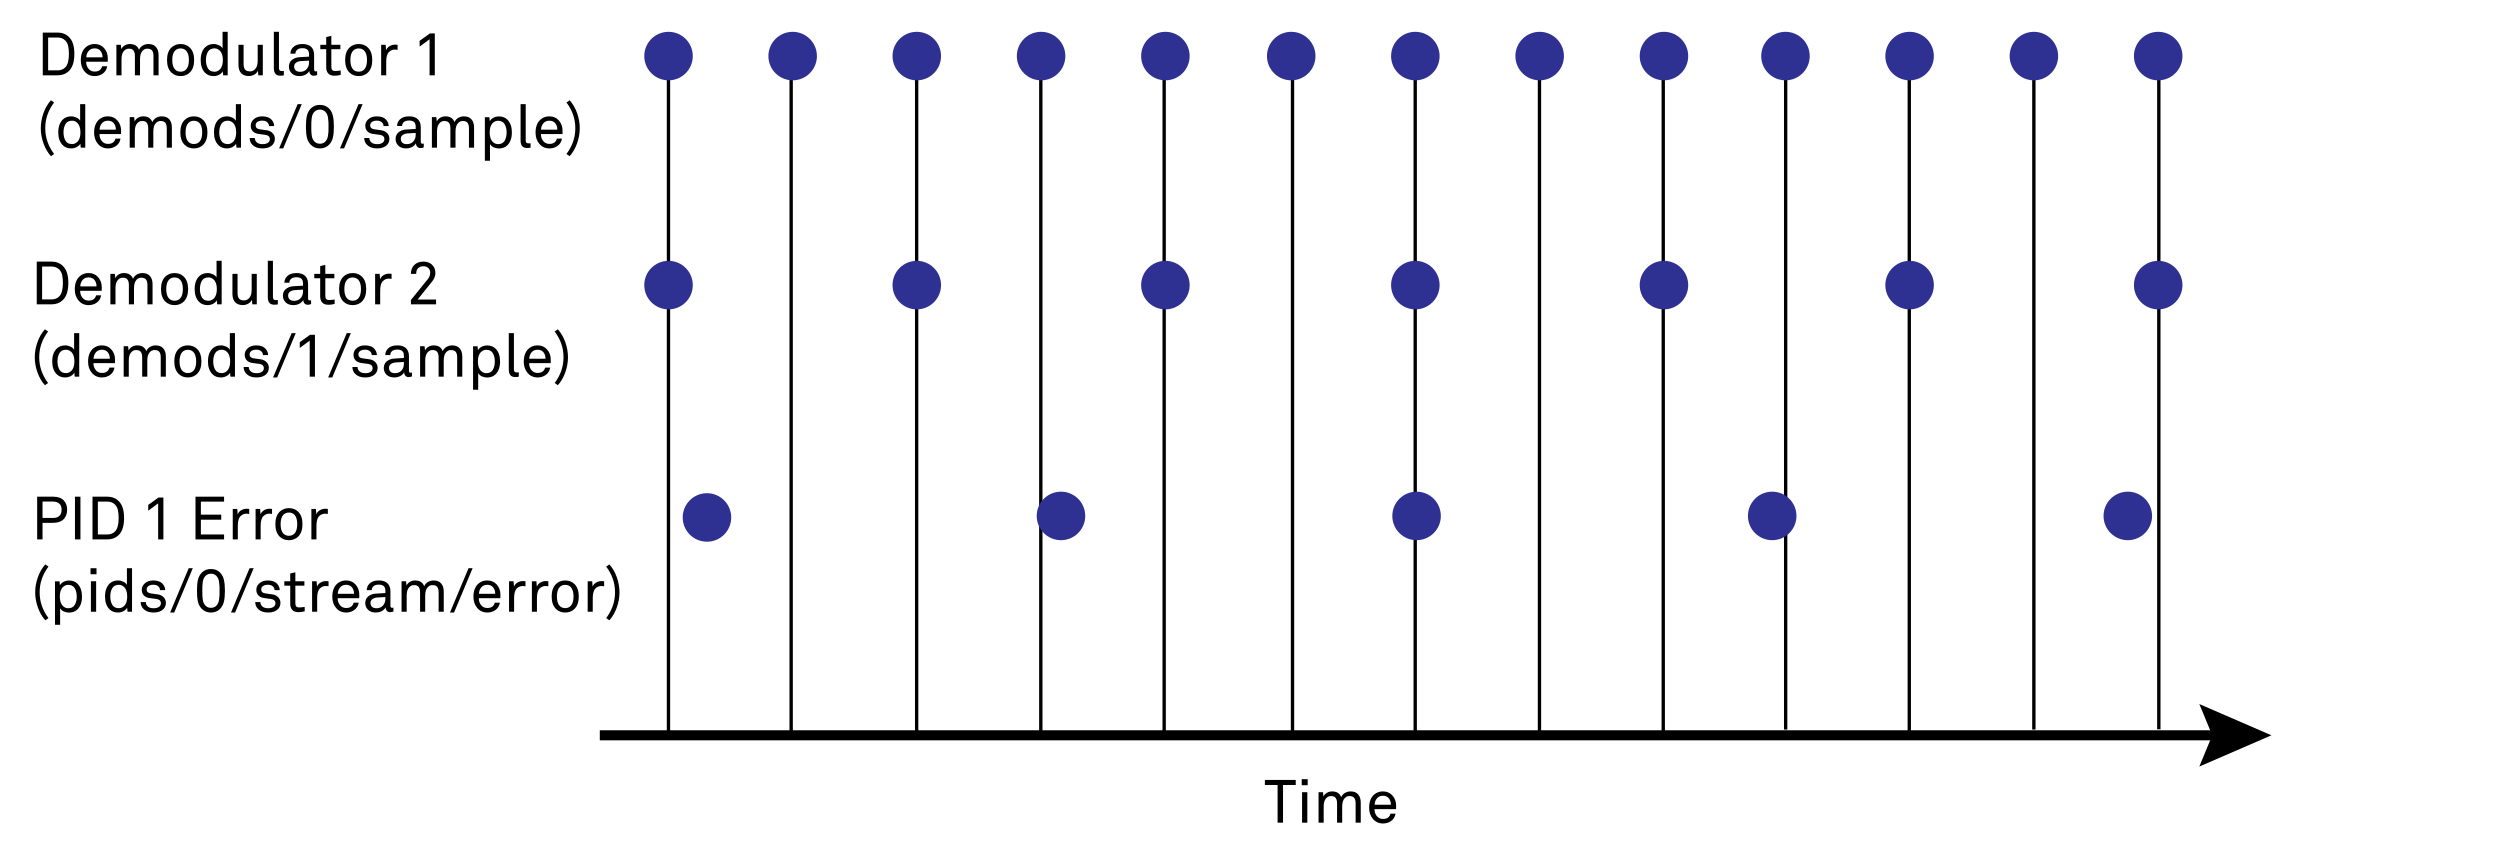 <?xml version="1.0" encoding="UTF-8" standalone="no"?>
<svg
   xmlns:dc="http://purl.org/dc/elements/1.1/"
   xmlns:cc="http://creativecommons.org/ns#"
   xmlns:rdf="http://www.w3.org/1999/02/22-rdf-syntax-ns#"
   xmlns:svg="http://www.w3.org/2000/svg"
   xmlns="http://www.w3.org/2000/svg"
   xml:space="preserve"
   enable-background="new 0 3.536 373.302 126.75"
   viewBox="0 3.536 373.302 126.75"
   height="126.75px"
   width="373.302px"
   y="0px"
   x="0px"
   id="svg3726"
   version="1.1"><defs
   id="defs69" />
<g
   id="g4534">
	
		<path
   id="line177"
   d="M 99.816,11.95 V 113.373"
   style="fill:none;stroke:#000000;stroke-width:0.5;stroke-miterlimit:10" />
	
		<path
   id="line177-2"
   d="M 118.137,11.95 V 113.373"
   style="fill:none;stroke:#000000;stroke-width:0.5;stroke-miterlimit:10" />
	
		<path
   id="line177-2-2"
   d="M 136.876,11.869 V 113.293"
   style="fill:none;stroke:#000000;stroke-width:0.5;stroke-miterlimit:10" />
	
		<path
   id="line177-2-2-8"
   d="M 155.415,11.789 V 113.212"
   style="fill:none;stroke:#000000;stroke-width:0.5;stroke-miterlimit:10" />
	
		<path
   id="line177-2-2-8-9"
   d="M 173.833,11.869 V 113.293"
   style="fill:none;stroke:#000000;stroke-width:0.5;stroke-miterlimit:10" />
	
		<path
   id="line177-2-2-8-9-7"
   d="M 192.999,11.91 V 113.333"
   style="fill:none;stroke:#000000;stroke-width:0.5;stroke-miterlimit:10" />
	
		<path
   id="line177-2-2-8-9-7-3"
   d="M 211.32,11.99 V 113.413"
   style="fill:none;stroke:#000000;stroke-width:0.5;stroke-miterlimit:10" />
	
		<path
   id="line177-2-2-8-9-7-3-6"
   d="M 229.874,11.83 V 113.252"
   style="fill:none;stroke:#000000;stroke-width:0.5;stroke-miterlimit:10" />
	
		<path
   id="line177-2-2-8-9-7-3-6-1"
   d="M 248.356,12.031 V 113.454"
   style="fill:none;stroke:#000000;stroke-width:0.5;stroke-miterlimit:10" />
	
		<path
   id="line177-2-2-8-9-7-3-6-1-2"
   d="M 266.637,11.051 V 112.472"
   style="fill:none;stroke:#000000;stroke-width:0.5;stroke-miterlimit:10" />
	
		<path
   id="line177-2-2-8-9-7-3-6-1-2-9"
   d="M 285.095,11.251 V 112.674"
   style="fill:none;stroke:#000000;stroke-width:0.5;stroke-miterlimit:10" />
	
		<path
   id="line177-2-2-8-9-7-3-6-1-2-3"
   d="M 303.698,11.051 V 112.472"
   style="fill:none;stroke:#000000;stroke-width:0.5;stroke-miterlimit:10" />
	
		<path
   id="line177-2-2-8-9-7-3-6-1-2-3-1"
   d="M 322.357,11.01 V 112.433"
   style="fill:none;stroke:#000000;stroke-width:0.5;stroke-miterlimit:10" />
</g>
<circle
   r="3.622"
   cy="11.908"
   cx="136.895"
   fill="#2E3192"
   id="circle3" />
<circle
   r="3.623"
   cy="80.575"
   cx="158.425"
   fill="#2E3192"
   id="circle7" />
<circle
   r="3.622"
   cy="11.908"
   cx="155.457"
   fill="#2E3192"
   id="circle9" />
<circle
   r="3.622"
   cy="11.908"
   cx="174.018"
   fill="#2E3192"
   id="circle15" />
<circle
   r="3.622"
   cy="11.908"
   cx="118.36"
   fill="#2E3192"
   id="circle21" />
<circle
   r="3.622"
   cy="11.908"
   cx="99.825"
   fill="#2E3192"
   id="circle23" />
<circle
   r="3.623"
   cy="80.803"
   cx="105.564"
   fill="#2E3192"
   id="circle31" />
<circle
   r="3.622"
   cy="11.908"
   cx="211.341"
   fill="#2E3192"
   id="circle33" />
<circle
   r="3.622"
   cy="11.908"
   cx="229.903"
   fill="#2E3192"
   id="circle39" />
<circle
   r="3.622"
   cy="11.908"
   cx="248.464"
   fill="#2E3192"
   id="circle45" />
<circle
   r="3.622"
   cy="11.908"
   cx="192.807"
   fill="#2E3192"
   id="circle51" />
<circle
   r="3.622"
   cy="11.908"
   cx="285.141"
   fill="#2E3192"
   id="circle59" />
<circle
   r="3.622"
   cy="11.908"
   cx="303.703"
   fill="#2E3192"
   id="circle69" />
<circle
   r="3.622"
   cy="11.908"
   cx="322.264"
   fill="#2E3192"
   id="circle75" />
<circle
   r="3.622"
   cy="11.908"
   cx="266.607"
   fill="#2E3192"
   id="circle77" />
<g
   transform="matrix(0.973,0,0,1,231.232,89.55)"
   id="g167">
	<g
   id="g169">
		
			<path
   id="line171"
   d="M -145.601,23.781 H 102.554"
   style="fill:none;stroke:#000000;stroke-width:1.5;stroke-miterlimit:10" />
		<g
   id="g173">
			<path
   id="polygon175"
   d="m 99.869,19.115 11.061,4.666 -11.061,4.667 1.982,-4.667 z"
   style="" />
		</g>
	</g>
</g>
<g
   id="text36"
   style="font-size:9px;font-family:Akkurat"
   transform="translate(188.756,126.382)"
   aria-label="Time"><path
     id="path88"
     style="font-size:9px;font-family:Akkurat"
     d="M 4.725,-5.634 H 2.826 V 0 H 2.016 V -5.634 H 0.117 v -0.747 h 4.608 z" /><path
     id="path90"
     style="font-size:9px;font-family:Akkurat"
     d="m 6.508,-5.598 h -0.891 v -0.9 h 0.891 z M 6.454,0 h -0.783 v -4.554 h 0.783 z" /><path
     id="path92"
     style="font-size:9px;font-family:Akkurat"
     d="m 14.432,0 h -0.765 v -2.898 q 0,-0.522 -0.207,-0.801 -0.207,-0.279 -0.72,-0.279 -0.405,0 -0.693,0.306 -0.387,0.396 -0.387,1.251 V 0 h -0.765 v -2.898 q 0,-0.522 -0.207,-0.801 -0.198,-0.279 -0.711,-0.279 -0.459,0 -0.774,0.405 -0.306,0.396 -0.306,1.152 V 0 h -0.765 v -4.554 h 0.666 l 0.072,0.648 q 0.171,-0.369 0.522,-0.567 0.351,-0.198 0.756,-0.198 1.053,0 1.359,0.864 0.18,-0.414 0.567,-0.639 0.387,-0.225 0.837,-0.225 0.756,0 1.134,0.45 0.387,0.441 0.387,1.224 z" /><path
     id="path94"
     style="font-size:9px;font-family:Akkurat"
     d="m 19.714,-2.484 -0.009,0.459 h -3.222 q 0,0.702 0.441,1.143 0.324,0.324 0.837,0.324 0.558,0 0.846,-0.297 0.189,-0.189 0.27,-0.495 h 0.747 q -0.099,0.711 -0.702,1.125 -0.513,0.342 -1.161,0.342 -0.936,0 -1.512,-0.684 -0.567,-0.657 -0.567,-1.692 0,-0.873 0.351,-1.458 0.252,-0.432 0.693,-0.693 0.45,-0.261 1.026,-0.261 0.846,0 1.386,0.585 0.594,0.648 0.576,1.602 z m -0.783,-0.198 q 0,-0.549 -0.279,-0.927 -0.315,-0.414 -0.9,-0.414 -0.585,0 -0.909,0.396 -0.324,0.396 -0.342,0.945 z" /></g>
<g
   id="text42"
   style=""
   transform="translate(5.487,14.781)"
   aria-label="Demodulator 1(demods/0/sample)"><path
     id="path97"
     style="font-size:9px;font-family:Akkurat"
     d="m 5.616,-3.195 q 0,1.773 -0.819,2.556 Q 4.131,0 3.123,0 H 0.9 v -6.381 h 2.223 q 0.999,0 1.674,0.648 0.819,0.774 0.819,2.538 z m -0.81,0 q 0,-0.657 -0.108,-1.152 Q 4.599,-4.851 4.257,-5.202 3.816,-5.643 3.123,-5.643 H 1.701 v 4.905 h 1.422 q 0.693,0 1.134,-0.441 0.549,-0.558 0.549,-2.016 z" /><path
     id="path99"
     style="font-size:9px;font-family:Akkurat"
     d="m 10.609,-2.484 -0.009,0.459 H 7.378 q 0,0.702 0.441,1.143 0.324,0.324 0.837,0.324 0.558,0 0.846,-0.297 0.189,-0.189 0.27,-0.495 h 0.747 q -0.099,0.711 -0.702,1.125 -0.513,0.342 -1.161,0.342 -0.936,0 -1.512,-0.684 -0.567,-0.657 -0.567,-1.692 0,-0.873 0.351,-1.458 0.252,-0.432 0.693,-0.693 0.45,-0.261 1.026,-0.261 0.846,0 1.386,0.585 0.594,0.648 0.576,1.602 z M 9.826,-2.682 q 0,-0.549 -0.279,-0.927 -0.315,-0.414 -0.9,-0.414 -0.585,0 -0.909,0.396 -0.324,0.396 -0.342,0.945 z" /><path
     id="path101"
     style="font-size:9px;font-family:Akkurat"
     d="m 18.194,0 h -0.765 v -2.898 q 0,-0.522 -0.207,-0.801 -0.207,-0.279 -0.72,-0.279 -0.405,0 -0.693,0.306 -0.387,0.396 -0.387,1.251 V 0 h -0.765 v -2.898 q 0,-0.522 -0.207,-0.801 -0.198,-0.279 -0.711,-0.279 -0.459,0 -0.774,0.405 -0.306,0.396 -0.306,1.152 V 0 h -0.765 v -4.554 h 0.666 l 0.072,0.648 q 0.171,-0.369 0.522,-0.567 0.351,-0.198 0.756,-0.198 1.053,0 1.359,0.864 0.18,-0.414 0.567,-0.639 0.387,-0.225 0.837,-0.225 0.756,0 1.134,0.45 0.387,0.441 0.387,1.224 z" /><path
     id="path103"
     style="font-size:9px;font-family:Akkurat"
     d="m 22.855,-4.14 q 0.648,0.639 0.648,1.863 0,1.224 -0.648,1.863 -0.549,0.531 -1.377,0.531 -0.828,0 -1.377,-0.531 -0.648,-0.639 -0.648,-1.863 0,-1.224 0.648,-1.863 0.549,-0.531 1.377,-0.531 0.828,0 1.377,0.531 z m -0.558,3.276 q 0.423,-0.432 0.423,-1.413 0,-0.981 -0.423,-1.413 -0.324,-0.324 -0.819,-0.324 -0.495,0 -0.819,0.324 -0.423,0.432 -0.423,1.413 0,0.981 0.423,1.413 0.324,0.324 0.819,0.324 0.495,0 0.819,-0.324 z" /><path
     id="path105"
     style="font-size:9px;font-family:Akkurat"
     d="m 28.512,0 h -0.675 l -0.054,-0.594 q -0.189,0.333 -0.576,0.522 -0.378,0.189 -0.783,0.189 -0.81,0 -1.287,-0.495 -0.657,-0.675 -0.657,-1.89 0,-1.278 0.693,-1.944 0.486,-0.459 1.251,-0.459 0.387,0 0.765,0.18 0.387,0.171 0.558,0.468 v -2.475 h 0.765 z m -1.224,-0.828 q 0.504,-0.441 0.504,-1.449 0,-1.008 -0.504,-1.449 -0.333,-0.297 -0.738,-0.297 -0.693,0 -0.99,0.504 -0.297,0.504 -0.297,1.242 0,0.738 0.297,1.242 0.297,0.504 0.99,0.504 0.405,0 0.738,-0.297 z" /><path
     id="path107"
     style="font-size:9px;font-family:Akkurat"
     d="m 33.756,0 h -0.666 l -0.063,-0.693 q -0.171,0.378 -0.549,0.594 -0.378,0.207 -0.801,0.207 -0.765,0 -1.161,-0.432 -0.396,-0.441 -0.396,-1.242 v -2.988 h 0.765 v 2.88 q 0,0.54 0.225,0.819 0.225,0.27 0.747,0.27 0.432,0 0.756,-0.342 0.378,-0.387 0.378,-1.26 v -2.367 h 0.765 z" /><path
     id="path109"
     style="font-size:9px;font-family:Akkurat"
     d="m 36.898,0 q -0.171,0.054 -0.54,0.054 -0.954,0 -0.954,-1.116 v -5.436 h 0.765 v 5.391 q 0,0.243 0.09,0.36 0.099,0.108 0.324,0.108 l 0.315,-0.009 z" /><path
     id="path111"
     style="font-size:9px;font-family:Akkurat"
     d="m 41.866,-0.045 q -0.216,0.108 -0.504,0.108 -0.297,0 -0.477,-0.198 -0.18,-0.198 -0.18,-0.495 h -0.018 q -0.198,0.342 -0.594,0.549 -0.396,0.198 -0.873,0.198 -0.738,0 -1.152,-0.414 -0.414,-0.423 -0.414,-0.99 0,-0.324 0.135,-0.612 0.135,-0.297 0.513,-0.531 0.387,-0.243 0.972,-0.279 l 1.386,-0.081 v -0.333 q 0,-0.477 -0.234,-0.693 -0.252,-0.234 -0.747,-0.234 -0.558,0 -0.828,0.27 -0.225,0.225 -0.225,0.549 h -0.747 q 0.009,-0.558 0.396,-0.954 0.459,-0.486 1.404,-0.486 1.224,0 1.602,0.873 0.135,0.306 0.135,0.702 v 2.205 q 0,0.306 0.252,0.306 l 0.198,-0.027 z m -1.206,-1.881 v -0.27 l -1.224,0.072 q -0.405,0.027 -0.702,0.225 -0.297,0.198 -0.297,0.594 0,0.333 0.216,0.558 0.225,0.225 0.684,0.225 0.576,0 0.936,-0.369 0.387,-0.396 0.387,-1.035 z" /><path
     id="path113"
     style="font-size:9px;font-family:Akkurat"
     d="m 45.383,-0.063 q -0.486,0.126 -0.909,0.126 -0.675,0 -0.963,-0.351 -0.288,-0.351 -0.288,-0.882 v -2.727 h -0.882 v -0.657 h 0.882 v -1.161 l 0.765,-0.18 v 1.341 h 1.35 v 0.657 h -1.35 v 2.637 q 0,0.324 0.144,0.477 0.144,0.144 0.468,0.144 0.198,0 0.486,-0.045 l 0.297,-0.036 z" /><path
     id="path115"
     style="font-size:9px;font-family:Akkurat"
     d="m 49.45,-4.14 q 0.648,0.639 0.648,1.863 0,1.224 -0.648,1.863 -0.549,0.531 -1.377,0.531 -0.828,0 -1.377,-0.531 -0.648,-0.639 -0.648,-1.863 0,-1.224 0.648,-1.863 0.549,-0.531 1.377,-0.531 0.828,0 1.377,0.531 z m -0.558,3.276 q 0.423,-0.432 0.423,-1.413 0,-0.981 -0.423,-1.413 -0.324,-0.324 -0.819,-0.324 -0.495,0 -0.819,0.324 -0.423,0.432 -0.423,1.413 0,0.981 0.423,1.413 0.324,0.324 0.819,0.324 0.495,0 0.819,-0.324 z" /><path
     id="path117"
     style="font-size:9px;font-family:Akkurat"
     d="m 53.884,-3.807 q -0.18,-0.036 -0.423,-0.036 -0.486,0 -0.864,0.36 -0.414,0.396 -0.414,1.458 V 0 h -0.756 v -4.554 h 0.675 l 0.063,0.801 q 0.171,-0.405 0.54,-0.612 0.369,-0.216 0.819,-0.216 0.18,0 0.36,0.027 z" /><path
     id="path119"
     style="font-size:9px;font-family:Akkurat"
     d="m 59.439,0 h -0.783 v -5.382 l -1.485,1.089 v -0.855 l 1.53,-1.107 h 0.738 z" /><path
     id="path121"
     style="font-size:9px;font-family:Akkurat"
     d="M 2.592,11.745 2.115,12.078 Q 1.395,11.268 0.999,10.143 0.603,9.018 0.603,7.902 q 0,-1.116 0.396,-2.241 0.396,-1.125 1.116,-1.935 l 0.477,0.333 q -1.323,1.746 -1.323,3.843 0,2.097 1.323,3.843 z" /><path
     id="path123"
     style="font-size:9px;font-family:Akkurat"
     d="m 7.243,10.8 h -0.675 l -0.054,-0.594 q -0.189,0.333 -0.576,0.522 -0.378,0.189 -0.783,0.189 -0.81,0 -1.287,-0.495 -0.657,-0.675 -0.657,-1.89 0,-1.278 0.693,-1.944 0.486,-0.459 1.251,-0.459 0.387,0 0.765,0.18 0.387,0.171 0.558,0.468 v -2.475 h 0.765 z m -1.224,-0.828 q 0.504,-0.441 0.504,-1.449 0,-1.008 -0.504,-1.449 -0.333,-0.297 -0.738,-0.297 -0.693,0 -0.99,0.504 -0.297,0.504 -0.297,1.242 0,0.738 0.297,1.242 0.297,0.504 0.99,0.504 0.405,0 0.738,-0.297 z" /><path
     id="path125"
     style="font-size:9px;font-family:Akkurat"
     d="m 12.595,8.316 -0.009,0.459 H 9.364 q 0,0.702 0.441,1.143 Q 10.129,10.242 10.642,10.242 q 0.558,0 0.846,-0.297 0.189,-0.189 0.27,-0.495 h 0.747 q -0.099,0.711 -0.702,1.125 -0.513,0.342 -1.161,0.342 -0.936,0 -1.512,-0.684 -0.567,-0.657 -0.567,-1.692 0,-0.873 0.351,-1.458 0.252,-0.432 0.693,-0.693 0.45,-0.261 1.026,-0.261 0.846,0 1.386,0.585 0.594,0.648 0.576,1.602 z m -0.783,-0.198 q 0,-0.549 -0.279,-0.927 -0.315,-0.414 -0.9,-0.414 -0.585,0 -0.909,0.396 -0.324,0.396 -0.342,0.945 z" /><path
     id="path127"
     style="font-size:9px;font-family:Akkurat"
     d="m 20.18,10.8 h -0.765 V 7.902 q 0,-0.522 -0.207,-0.801 -0.207,-0.279 -0.72,-0.279 -0.405,0 -0.693,0.306 -0.387,0.396 -0.387,1.251 V 10.8 h -0.765 V 7.902 q 0,-0.522 -0.207,-0.801 -0.198,-0.279 -0.711,-0.279 -0.459,0 -0.774,0.405 -0.306,0.396 -0.306,1.152 V 10.8 h -0.765 V 6.246 h 0.666 l 0.072,0.648 q 0.171,-0.369 0.522,-0.567 0.351,-0.198 0.756,-0.198 1.053,0 1.359,0.864 0.18,-0.414 0.567,-0.639 0.387,-0.225 0.837,-0.225 0.756,0 1.134,0.45 0.387,0.441 0.387,1.224 z" /><path
     id="path129"
     style="font-size:9px;font-family:Akkurat"
     d="m 24.841,6.66 q 0.648,0.639 0.648,1.863 0,1.224 -0.648,1.863 -0.549,0.531 -1.377,0.531 -0.828,0 -1.377,-0.531 -0.648,-0.639 -0.648,-1.863 0,-1.224 0.648,-1.863 0.549,-0.531 1.377,-0.531 0.828,0 1.377,0.531 z m -0.558,3.276 q 0.423,-0.432 0.423,-1.413 0,-0.981 -0.423,-1.413 -0.324,-0.324 -0.819,-0.324 -0.495,0 -0.819,0.324 -0.423,0.432 -0.423,1.413 0,0.981 0.423,1.413 0.324,0.324 0.819,0.324 0.495,0 0.819,-0.324 z" /><path
     id="path131"
     style="font-size:9px;font-family:Akkurat"
     d="m 30.498,10.8 h -0.675 l -0.054,-0.594 q -0.189,0.333 -0.576,0.522 -0.378,0.189 -0.783,0.189 -0.81,0 -1.287,-0.495 -0.657,-0.675 -0.657,-1.89 0,-1.278 0.693,-1.944 0.486,-0.459 1.251,-0.459 0.387,0 0.765,0.18 0.387,0.171 0.558,0.468 v -2.475 h 0.765 z m -1.224,-0.828 q 0.504,-0.441 0.504,-1.449 0,-1.008 -0.504,-1.449 -0.333,-0.297 -0.738,-0.297 -0.693,0 -0.99,0.504 -0.297,0.504 -0.297,1.242 0,0.738 0.297,1.242 0.297,0.504 0.99,0.504 0.405,0 0.738,-0.297 z" /><path
     id="path133"
     style="font-size:9px;font-family:Akkurat"
     d="m 35.554,9.477 q 0,0.549 -0.36,0.927 -0.504,0.513 -1.485,0.513 -0.954,0 -1.476,-0.513 -0.441,-0.423 -0.441,-1.044 h 0.765 q 0.009,0.441 0.369,0.711 0.279,0.207 0.819,0.207 0.54,0 0.837,-0.252 0.225,-0.18 0.225,-0.495 0,-0.549 -0.711,-0.648 -0.054,-0.009 -0.45,-0.054 -0.396,-0.054 -0.576,-0.081 -0.522,-0.081 -0.819,-0.396 -0.297,-0.315 -0.297,-0.828 0,-0.513 0.378,-0.891 0.486,-0.504 1.341,-0.504 0.99,0 1.449,0.576 0.324,0.396 0.324,0.873 h -0.765 q -0.018,-0.351 -0.261,-0.567 -0.27,-0.243 -0.747,-0.243 -0.315,0 -0.531,0.09 -0.459,0.189 -0.459,0.612 0,0.504 0.612,0.594 0.081,0.009 0.27,0.036 0.189,0.027 0.396,0.054 0.216,0.027 0.432,0.063 0.504,0.081 0.828,0.423 0.333,0.342 0.333,0.837 z" /><path
     id="path135"
     style="font-size:9px;font-family:Akkurat"
     d="m 39.572,4.302 -2.772,6.615 h -0.612 l 2.772,-6.615 z" /><path
     id="path137"
     style="font-size:9px;font-family:Akkurat"
     d="m 44.217,6.03 q 0.153,0.63 0.153,1.638 0,1.008 -0.153,1.638 -0.144,0.63 -0.585,1.08 -0.531,0.531 -1.35,0.531 -0.819,0 -1.35,-0.531 -0.441,-0.45 -0.594,-1.08 -0.144,-0.63 -0.144,-1.638 0,-1.008 0.144,-1.638 0.153,-0.639 0.594,-1.089 0.522,-0.522 1.35,-0.522 0.828,0 1.35,0.522 0.441,0.45 0.585,1.089 z m -0.657,2.304 q 0.009,-0.207 0.009,-0.666 0,-0.459 -0.009,-0.657 -0.009,-0.207 -0.054,-0.567 -0.036,-0.369 -0.153,-0.612 -0.108,-0.243 -0.297,-0.423 -0.306,-0.288 -0.774,-0.288 -0.468,0 -0.774,0.288 -0.189,0.18 -0.306,0.423 -0.108,0.243 -0.153,0.612 -0.036,0.36 -0.045,0.567 -0.009,0.198 -0.009,0.657 0,0.459 0.009,0.666 0.009,0.198 0.045,0.567 0.045,0.36 0.153,0.603 0.117,0.243 0.306,0.423 0.306,0.288 0.774,0.288 0.468,0 0.774,-0.288 0.189,-0.18 0.297,-0.423 0.117,-0.243 0.153,-0.603 0.045,-0.369 0.054,-0.567 z" /><path
     id="path139"
     style="font-size:9px;font-family:Akkurat"
     d="m 48.66,4.302 -2.772,6.615 h -0.612 l 2.772,-6.615 z" /><path
     id="path141"
     style="font-size:9px;font-family:Akkurat"
     d="m 52.657,9.477 q 0,0.549 -0.36,0.927 -0.504,0.513 -1.485,0.513 -0.954,0 -1.476,-0.513 -0.441,-0.423 -0.441,-1.044 h 0.765 q 0.009,0.441 0.369,0.711 0.279,0.207 0.819,0.207 0.54,0 0.837,-0.252 0.225,-0.18 0.225,-0.495 0,-0.549 -0.711,-0.648 -0.054,-0.009 -0.45,-0.054 -0.396,-0.054 -0.576,-0.081 -0.522,-0.081 -0.819,-0.396 -0.297,-0.315 -0.297,-0.828 0,-0.513 0.378,-0.891 0.486,-0.504 1.341,-0.504 0.99,0 1.449,0.576 0.324,0.396 0.324,0.873 h -0.765 q -0.018,-0.351 -0.261,-0.567 -0.27,-0.243 -0.747,-0.243 -0.315,0 -0.531,0.09 -0.459,0.189 -0.459,0.612 0,0.504 0.612,0.594 0.081,0.009 0.27,0.036 0.189,0.027 0.396,0.054 0.216,0.027 0.432,0.063 0.504,0.081 0.828,0.423 0.333,0.342 0.333,0.837 z" /><path
     id="path143"
     style="font-size:9px;font-family:Akkurat"
     d="m 57.792,10.755 q -0.216,0.108 -0.504,0.108 -0.297,0 -0.477,-0.198 -0.18,-0.198 -0.18,-0.495 h -0.018 q -0.198,0.342 -0.594,0.549 -0.396,0.198 -0.873,0.198 -0.738,0 -1.152,-0.414 -0.414,-0.423 -0.414,-0.99 0,-0.324 0.135,-0.612 0.135,-0.297 0.513,-0.531 0.387,-0.243 0.972,-0.279 l 1.386,-0.081 v -0.333 q 0,-0.477 -0.234,-0.693 -0.252,-0.234 -0.747,-0.234 -0.558,0 -0.828,0.27 -0.225,0.225 -0.225,0.549 h -0.747 q 0.009,-0.558 0.396,-0.954 0.459,-0.486 1.404,-0.486 1.224,0 1.602,0.873 0.135,0.306 0.135,0.702 v 2.205 q 0,0.306 0.252,0.306 l 0.198,-0.027 z m -1.206,-1.881 v -0.27 l -1.224,0.072 q -0.405,0.027 -0.702,0.225 -0.297,0.198 -0.297,0.594 0,0.333 0.216,0.558 0.225,0.225 0.684,0.225 0.576,0 0.936,-0.369 0.387,-0.396 0.387,-1.035 z" /><path
     id="path145"
     style="font-size:9px;font-family:Akkurat"
     d="m 65.303,10.8 h -0.765 V 7.902 q 0,-0.522 -0.207,-0.801 -0.207,-0.279 -0.72,-0.279 -0.405,0 -0.693,0.306 -0.387,0.396 -0.387,1.251 V 10.8 h -0.765 V 7.902 q 0,-0.522 -0.207,-0.801 -0.198,-0.279 -0.711,-0.279 -0.459,0 -0.774,0.405 -0.306,0.396 -0.306,1.152 V 10.8 h -0.765 V 6.246 h 0.666 l 0.072,0.648 q 0.171,-0.369 0.522,-0.567 0.351,-0.198 0.756,-0.198 1.053,0 1.359,0.864 0.18,-0.414 0.567,-0.639 0.387,-0.225 0.837,-0.225 0.756,0 1.134,0.45 0.387,0.441 0.387,1.224 z" /><path
     id="path147"
     style="font-size:9px;font-family:Akkurat"
     d="m 70.945,8.523 q 0,1.278 -0.693,1.944 -0.486,0.459 -1.251,0.459 -0.387,0 -0.774,-0.171 -0.378,-0.18 -0.549,-0.477 v 2.475 h -0.765 V 6.255 h 0.675 l 0.054,0.594 q 0.189,-0.333 0.567,-0.522 0.387,-0.189 0.792,-0.189 0.81,0 1.287,0.495 0.657,0.675 0.657,1.89 z m -1.08,1.251 q 0.297,-0.504 0.297,-1.242 0,-0.738 -0.297,-1.242 -0.297,-0.504 -0.99,-0.504 -0.405,0 -0.738,0.297 -0.504,0.441 -0.504,1.449 0,1.008 0.504,1.449 0.333,0.297 0.738,0.297 0.693,0 0.99,-0.504 z" /><path
     id="path149"
     style="font-size:9px;font-family:Akkurat"
     d="m 73.742,10.8 q -0.171,0.054 -0.54,0.054 -0.954,0 -0.954,-1.116 v -5.436 h 0.765 v 5.391 q 0,0.243 0.09,0.36 0.099,0.108 0.324,0.108 l 0.315,-0.009 z" /><path
     id="path151"
     style="font-size:9px;font-family:Akkurat"
     d="m 78.513,8.316 -0.009,0.459 h -3.222 q 0,0.702 0.441,1.143 0.324,0.324 0.837,0.324 0.558,0 0.846,-0.297 0.189,-0.189 0.27,-0.495 h 0.747 q -0.099,0.711 -0.702,1.125 -0.513,0.342 -1.161,0.342 -0.936,0 -1.512,-0.684 -0.567,-0.657 -0.567,-1.692 0,-0.873 0.351,-1.458 0.252,-0.432 0.693,-0.693 0.45,-0.261 1.026,-0.261 0.846,0 1.386,0.585 0.594,0.648 0.576,1.602 z m -0.783,-0.198 q 0,-0.549 -0.279,-0.927 -0.315,-0.414 -0.9,-0.414 -0.585,0 -0.909,0.396 -0.324,0.396 -0.342,0.945 z" /><path
     id="path153"
     style="font-size:9px;font-family:Akkurat"
     d="m 80.689,5.661 q 0.396,1.125 0.396,2.241 0,1.116 -0.396,2.241 -0.396,1.125 -1.116,1.935 l -0.477,-0.333 q 1.323,-1.746 1.323,-3.843 0,-2.097 -1.323,-3.843 l 0.477,-0.333 q 0.72,0.81 1.116,1.935 z" /></g>
<g
   id="text48"
   style=""
   transform="translate(4.587,48.981)"
   aria-label="Demodulator 2(demods/1/sample)"><path
     id="path156"
     style="font-size:9px;font-family:Akkurat"
     d="m 5.616,-3.195 q 0,1.773 -0.819,2.556 Q 4.131,0 3.123,0 H 0.9 v -6.381 h 2.223 q 0.999,0 1.674,0.648 0.819,0.774 0.819,2.538 z m -0.81,0 q 0,-0.657 -0.108,-1.152 Q 4.599,-4.851 4.257,-5.202 3.816,-5.643 3.123,-5.643 H 1.701 v 4.905 h 1.422 q 0.693,0 1.134,-0.441 0.549,-0.558 0.549,-2.016 z" /><path
     id="path158"
     style="font-size:9px;font-family:Akkurat"
     d="m 10.609,-2.484 -0.009,0.459 H 7.378 q 0,0.702 0.441,1.143 0.324,0.324 0.837,0.324 0.558,0 0.846,-0.297 0.189,-0.189 0.27,-0.495 h 0.747 q -0.099,0.711 -0.702,1.125 -0.513,0.342 -1.161,0.342 -0.936,0 -1.512,-0.684 -0.567,-0.657 -0.567,-1.692 0,-0.873 0.351,-1.458 0.252,-0.432 0.693,-0.693 0.45,-0.261 1.026,-0.261 0.846,0 1.386,0.585 0.594,0.648 0.576,1.602 z M 9.826,-2.682 q 0,-0.549 -0.279,-0.927 -0.315,-0.414 -0.9,-0.414 -0.585,0 -0.909,0.396 -0.324,0.396 -0.342,0.945 z" /><path
     id="path160"
     style="font-size:9px;font-family:Akkurat"
     d="m 18.194,0 h -0.765 v -2.898 q 0,-0.522 -0.207,-0.801 -0.207,-0.279 -0.72,-0.279 -0.405,0 -0.693,0.306 -0.387,0.396 -0.387,1.251 V 0 h -0.765 v -2.898 q 0,-0.522 -0.207,-0.801 -0.198,-0.279 -0.711,-0.279 -0.459,0 -0.774,0.405 -0.306,0.396 -0.306,1.152 V 0 h -0.765 v -4.554 h 0.666 l 0.072,0.648 q 0.171,-0.369 0.522,-0.567 0.351,-0.198 0.756,-0.198 1.053,0 1.359,0.864 0.18,-0.414 0.567,-0.639 0.387,-0.225 0.837,-0.225 0.756,0 1.134,0.45 0.387,0.441 0.387,1.224 z" /><path
     id="path162"
     style="font-size:9px;font-family:Akkurat"
     d="m 22.855,-4.14 q 0.648,0.639 0.648,1.863 0,1.224 -0.648,1.863 -0.549,0.531 -1.377,0.531 -0.828,0 -1.377,-0.531 -0.648,-0.639 -0.648,-1.863 0,-1.224 0.648,-1.863 0.549,-0.531 1.377,-0.531 0.828,0 1.377,0.531 z m -0.558,3.276 q 0.423,-0.432 0.423,-1.413 0,-0.981 -0.423,-1.413 -0.324,-0.324 -0.819,-0.324 -0.495,0 -0.819,0.324 -0.423,0.432 -0.423,1.413 0,0.981 0.423,1.413 0.324,0.324 0.819,0.324 0.495,0 0.819,-0.324 z" /><path
     id="path164"
     style="font-size:9px;font-family:Akkurat"
     d="m 28.512,0 h -0.675 l -0.054,-0.594 q -0.189,0.333 -0.576,0.522 -0.378,0.189 -0.783,0.189 -0.81,0 -1.287,-0.495 -0.657,-0.675 -0.657,-1.89 0,-1.278 0.693,-1.944 0.486,-0.459 1.251,-0.459 0.387,0 0.765,0.18 0.387,0.171 0.558,0.468 v -2.475 h 0.765 z m -1.224,-0.828 q 0.504,-0.441 0.504,-1.449 0,-1.008 -0.504,-1.449 -0.333,-0.297 -0.738,-0.297 -0.693,0 -0.99,0.504 -0.297,0.504 -0.297,1.242 0,0.738 0.297,1.242 0.297,0.504 0.99,0.504 0.405,0 0.738,-0.297 z" /><path
     id="path166"
     style="font-size:9px;font-family:Akkurat"
     d="m 33.756,0 h -0.666 l -0.063,-0.693 q -0.171,0.378 -0.549,0.594 -0.378,0.207 -0.801,0.207 -0.765,0 -1.161,-0.432 -0.396,-0.441 -0.396,-1.242 v -2.988 h 0.765 v 2.88 q 0,0.54 0.225,0.819 0.225,0.27 0.747,0.27 0.432,0 0.756,-0.342 0.378,-0.387 0.378,-1.26 v -2.367 h 0.765 z" /><path
     id="path168"
     style="font-size:9px;font-family:Akkurat"
     d="m 36.898,0 q -0.171,0.054 -0.54,0.054 -0.954,0 -0.954,-1.116 v -5.436 h 0.765 v 5.391 q 0,0.243 0.09,0.36 0.099,0.108 0.324,0.108 l 0.315,-0.009 z" /><path
     id="path170"
     style="font-size:9px;font-family:Akkurat"
     d="m 41.866,-0.045 q -0.216,0.108 -0.504,0.108 -0.297,0 -0.477,-0.198 -0.18,-0.198 -0.18,-0.495 h -0.018 q -0.198,0.342 -0.594,0.549 -0.396,0.198 -0.873,0.198 -0.738,0 -1.152,-0.414 -0.414,-0.423 -0.414,-0.99 0,-0.324 0.135,-0.612 0.135,-0.297 0.513,-0.531 0.387,-0.243 0.972,-0.279 l 1.386,-0.081 v -0.333 q 0,-0.477 -0.234,-0.693 -0.252,-0.234 -0.747,-0.234 -0.558,0 -0.828,0.27 -0.225,0.225 -0.225,0.549 h -0.747 q 0.009,-0.558 0.396,-0.954 0.459,-0.486 1.404,-0.486 1.224,0 1.602,0.873 0.135,0.306 0.135,0.702 v 2.205 q 0,0.306 0.252,0.306 l 0.198,-0.027 z m -1.206,-1.881 v -0.27 l -1.224,0.072 q -0.405,0.027 -0.702,0.225 -0.297,0.198 -0.297,0.594 0,0.333 0.216,0.558 0.225,0.225 0.684,0.225 0.576,0 0.936,-0.369 0.387,-0.396 0.387,-1.035 z" /><path
     id="path172"
     style="font-size:9px;font-family:Akkurat"
     d="m 45.383,-0.063 q -0.486,0.126 -0.909,0.126 -0.675,0 -0.963,-0.351 -0.288,-0.351 -0.288,-0.882 v -2.727 h -0.882 v -0.657 h 0.882 v -1.161 l 0.765,-0.18 v 1.341 h 1.35 v 0.657 h -1.35 v 2.637 q 0,0.324 0.144,0.477 0.144,0.144 0.468,0.144 0.198,0 0.486,-0.045 l 0.297,-0.036 z" /><path
     id="path174"
     style="font-size:9px;font-family:Akkurat"
     d="m 49.45,-4.14 q 0.648,0.639 0.648,1.863 0,1.224 -0.648,1.863 -0.549,0.531 -1.377,0.531 -0.828,0 -1.377,-0.531 -0.648,-0.639 -0.648,-1.863 0,-1.224 0.648,-1.863 0.549,-0.531 1.377,-0.531 0.828,0 1.377,0.531 z m -0.558,3.276 q 0.423,-0.432 0.423,-1.413 0,-0.981 -0.423,-1.413 -0.324,-0.324 -0.819,-0.324 -0.495,0 -0.819,0.324 -0.423,0.432 -0.423,1.413 0,0.981 0.423,1.413 0.324,0.324 0.819,0.324 0.495,0 0.819,-0.324 z" /><path
     id="path176"
     style="font-size:9px;font-family:Akkurat"
     d="m 53.884,-3.807 q -0.18,-0.036 -0.423,-0.036 -0.486,0 -0.864,0.36 -0.414,0.396 -0.414,1.458 V 0 h -0.756 v -4.554 h 0.675 l 0.063,0.801 q 0.171,-0.405 0.54,-0.612 0.369,-0.216 0.819,-0.216 0.18,0 0.36,0.027 z" /><path
     id="path178"
     style="font-size:9px;font-family:Akkurat"
     d="m 60.528,0 h -3.753 v -0.657 l 2.529,-3.123 q 0.342,-0.432 0.342,-0.9 0,-0.477 -0.27,-0.738 -0.261,-0.27 -0.756,-0.27 -0.459,0 -0.765,0.279 -0.297,0.27 -0.297,0.855 h -0.792 q 0,-0.819 0.504,-1.323 0.513,-0.504 1.341,-0.504 1.017,0 1.53,0.72 0.288,0.414 0.288,0.972 0,0.675 -0.531,1.332 l -2.124,2.637 h 2.754 z" /><path
     id="path180"
     style="font-size:9px;font-family:Akkurat"
     d="M 2.592,11.745 2.115,12.078 Q 1.395,11.268 0.999,10.143 0.603,9.018 0.603,7.902 q 0,-1.116 0.396,-2.241 0.396,-1.125 1.116,-1.935 l 0.477,0.333 q -1.323,1.746 -1.323,3.843 0,2.097 1.323,3.843 z" /><path
     id="path182"
     style="font-size:9px;font-family:Akkurat"
     d="m 7.243,10.8 h -0.675 l -0.054,-0.594 q -0.189,0.333 -0.576,0.522 -0.378,0.189 -0.783,0.189 -0.81,0 -1.287,-0.495 -0.657,-0.675 -0.657,-1.89 0,-1.278 0.693,-1.944 0.486,-0.459 1.251,-0.459 0.387,0 0.765,0.18 0.387,0.171 0.558,0.468 v -2.475 h 0.765 z m -1.224,-0.828 q 0.504,-0.441 0.504,-1.449 0,-1.008 -0.504,-1.449 -0.333,-0.297 -0.738,-0.297 -0.693,0 -0.99,0.504 -0.297,0.504 -0.297,1.242 0,0.738 0.297,1.242 0.297,0.504 0.99,0.504 0.405,0 0.738,-0.297 z" /><path
     id="path184"
     style="font-size:9px;font-family:Akkurat"
     d="m 12.595,8.316 -0.009,0.459 H 9.364 q 0,0.702 0.441,1.143 Q 10.129,10.242 10.642,10.242 q 0.558,0 0.846,-0.297 0.189,-0.189 0.27,-0.495 h 0.747 q -0.099,0.711 -0.702,1.125 -0.513,0.342 -1.161,0.342 -0.936,0 -1.512,-0.684 -0.567,-0.657 -0.567,-1.692 0,-0.873 0.351,-1.458 0.252,-0.432 0.693,-0.693 0.45,-0.261 1.026,-0.261 0.846,0 1.386,0.585 0.594,0.648 0.576,1.602 z m -0.783,-0.198 q 0,-0.549 -0.279,-0.927 -0.315,-0.414 -0.9,-0.414 -0.585,0 -0.909,0.396 -0.324,0.396 -0.342,0.945 z" /><path
     id="path186"
     style="font-size:9px;font-family:Akkurat"
     d="m 20.18,10.8 h -0.765 V 7.902 q 0,-0.522 -0.207,-0.801 -0.207,-0.279 -0.72,-0.279 -0.405,0 -0.693,0.306 -0.387,0.396 -0.387,1.251 V 10.8 h -0.765 V 7.902 q 0,-0.522 -0.207,-0.801 -0.198,-0.279 -0.711,-0.279 -0.459,0 -0.774,0.405 -0.306,0.396 -0.306,1.152 V 10.8 h -0.765 V 6.246 h 0.666 l 0.072,0.648 q 0.171,-0.369 0.522,-0.567 0.351,-0.198 0.756,-0.198 1.053,0 1.359,0.864 0.18,-0.414 0.567,-0.639 0.387,-0.225 0.837,-0.225 0.756,0 1.134,0.45 0.387,0.441 0.387,1.224 z" /><path
     id="path188"
     style="font-size:9px;font-family:Akkurat"
     d="m 24.841,6.66 q 0.648,0.639 0.648,1.863 0,1.224 -0.648,1.863 -0.549,0.531 -1.377,0.531 -0.828,0 -1.377,-0.531 -0.648,-0.639 -0.648,-1.863 0,-1.224 0.648,-1.863 0.549,-0.531 1.377,-0.531 0.828,0 1.377,0.531 z m -0.558,3.276 q 0.423,-0.432 0.423,-1.413 0,-0.981 -0.423,-1.413 -0.324,-0.324 -0.819,-0.324 -0.495,0 -0.819,0.324 -0.423,0.432 -0.423,1.413 0,0.981 0.423,1.413 0.324,0.324 0.819,0.324 0.495,0 0.819,-0.324 z" /><path
     id="path190"
     style="font-size:9px;font-family:Akkurat"
     d="m 30.498,10.8 h -0.675 l -0.054,-0.594 q -0.189,0.333 -0.576,0.522 -0.378,0.189 -0.783,0.189 -0.81,0 -1.287,-0.495 -0.657,-0.675 -0.657,-1.89 0,-1.278 0.693,-1.944 0.486,-0.459 1.251,-0.459 0.387,0 0.765,0.18 0.387,0.171 0.558,0.468 v -2.475 h 0.765 z m -1.224,-0.828 q 0.504,-0.441 0.504,-1.449 0,-1.008 -0.504,-1.449 -0.333,-0.297 -0.738,-0.297 -0.693,0 -0.99,0.504 -0.297,0.504 -0.297,1.242 0,0.738 0.297,1.242 0.297,0.504 0.99,0.504 0.405,0 0.738,-0.297 z" /><path
     id="path192"
     style="font-size:9px;font-family:Akkurat"
     d="m 35.554,9.477 q 0,0.549 -0.36,0.927 -0.504,0.513 -1.485,0.513 -0.954,0 -1.476,-0.513 -0.441,-0.423 -0.441,-1.044 h 0.765 q 0.009,0.441 0.369,0.711 0.279,0.207 0.819,0.207 0.54,0 0.837,-0.252 0.225,-0.18 0.225,-0.495 0,-0.549 -0.711,-0.648 -0.054,-0.009 -0.45,-0.054 -0.396,-0.054 -0.576,-0.081 -0.522,-0.081 -0.819,-0.396 -0.297,-0.315 -0.297,-0.828 0,-0.513 0.378,-0.891 0.486,-0.504 1.341,-0.504 0.99,0 1.449,0.576 0.324,0.396 0.324,0.873 h -0.765 q -0.018,-0.351 -0.261,-0.567 -0.27,-0.243 -0.747,-0.243 -0.315,0 -0.531,0.09 -0.459,0.189 -0.459,0.612 0,0.504 0.612,0.594 0.081,0.009 0.27,0.036 0.189,0.027 0.396,0.054 0.216,0.027 0.432,0.063 0.504,0.081 0.828,0.423 0.333,0.342 0.333,0.837 z" /><path
     id="path194"
     style="font-size:9px;font-family:Akkurat"
     d="m 39.572,4.302 -2.772,6.615 h -0.612 l 2.772,-6.615 z" /><path
     id="path196"
     style="font-size:9px;font-family:Akkurat"
     d="m 42.441,10.8 h -0.783 V 5.418 l -1.485,1.089 v -0.855 l 1.53,-1.107 h 0.738 z" /><path
     id="path198"
     style="font-size:9px;font-family:Akkurat"
     d="m 47.799,4.302 -2.772,6.615 h -0.612 l 2.772,-6.615 z" /><path
     id="path200"
     style="font-size:9px;font-family:Akkurat"
     d="m 51.796,9.477 q 0,0.549 -0.36,0.927 -0.504,0.513 -1.485,0.513 -0.954,0 -1.476,-0.513 -0.441,-0.423 -0.441,-1.044 h 0.765 q 0.009,0.441 0.369,0.711 0.279,0.207 0.819,0.207 0.54,0 0.837,-0.252 0.225,-0.18 0.225,-0.495 0,-0.549 -0.711,-0.648 -0.054,-0.009 -0.45,-0.054 -0.396,-0.054 -0.576,-0.081 -0.522,-0.081 -0.819,-0.396 -0.297,-0.315 -0.297,-0.828 0,-0.513 0.378,-0.891 0.486,-0.504 1.341,-0.504 0.99,0 1.449,0.576 0.324,0.396 0.324,0.873 h -0.765 q -0.018,-0.351 -0.261,-0.567 -0.27,-0.243 -0.747,-0.243 -0.315,0 -0.531,0.09 -0.459,0.189 -0.459,0.612 0,0.504 0.612,0.594 0.081,0.009 0.27,0.036 0.189,0.027 0.396,0.054 0.216,0.027 0.432,0.063 0.504,0.081 0.828,0.423 0.333,0.342 0.333,0.837 z" /><path
     id="path202"
     style="font-size:9px;font-family:Akkurat"
     d="m 56.93,10.755 q -0.216,0.108 -0.504,0.108 -0.297,0 -0.477,-0.198 -0.18,-0.198 -0.18,-0.495 h -0.018 q -0.198,0.342 -0.594,0.549 -0.396,0.198 -0.873,0.198 -0.738,0 -1.152,-0.414 -0.414,-0.423 -0.414,-0.99 0,-0.324 0.135,-0.612 0.135,-0.297 0.513,-0.531 0.387,-0.243 0.972,-0.279 l 1.386,-0.081 v -0.333 q 0,-0.477 -0.234,-0.693 -0.252,-0.234 -0.747,-0.234 -0.558,0 -0.828,0.27 -0.225,0.225 -0.225,0.549 h -0.747 q 0.009,-0.558 0.396,-0.954 0.459,-0.486 1.404,-0.486 1.224,0 1.602,0.873 0.135,0.306 0.135,0.702 v 2.205 q 0,0.306 0.252,0.306 l 0.198,-0.027 z m -1.206,-1.881 v -0.27 l -1.224,0.072 q -0.405,0.027 -0.702,0.225 -0.297,0.198 -0.297,0.594 0,0.333 0.216,0.558 0.225,0.225 0.684,0.225 0.576,0 0.936,-0.369 0.387,-0.396 0.387,-1.035 z" /><path
     id="path204"
     style="font-size:9px;font-family:Akkurat"
     d="m 64.442,10.8 h -0.765 V 7.902 q 0,-0.522 -0.207,-0.801 -0.207,-0.279 -0.72,-0.279 -0.405,0 -0.693,0.306 -0.387,0.396 -0.387,1.251 V 10.8 h -0.765 V 7.902 q 0,-0.522 -0.207,-0.801 -0.198,-0.279 -0.711,-0.279 -0.459,0 -0.774,0.405 -0.306,0.396 -0.306,1.152 V 10.8 H 58.142 V 6.246 h 0.666 l 0.072,0.648 q 0.171,-0.369 0.522,-0.567 0.351,-0.198 0.756,-0.198 1.053,0 1.359,0.864 0.18,-0.414 0.567,-0.639 0.387,-0.225 0.837,-0.225 0.756,0 1.134,0.45 0.387,0.441 0.387,1.224 z" /><path
     id="path206"
     style="font-size:9px;font-family:Akkurat"
     d="m 70.084,8.523 q 0,1.278 -0.693,1.944 -0.486,0.459 -1.251,0.459 -0.387,0 -0.774,-0.171 -0.378,-0.18 -0.549,-0.477 v 2.475 h -0.765 V 6.255 h 0.675 l 0.054,0.594 q 0.189,-0.333 0.567,-0.522 0.387,-0.189 0.792,-0.189 0.81,0 1.287,0.495 0.657,0.675 0.657,1.89 z m -1.08,1.251 q 0.297,-0.504 0.297,-1.242 0,-0.738 -0.297,-1.242 -0.297,-0.504 -0.99,-0.504 -0.405,0 -0.738,0.297 -0.504,0.441 -0.504,1.449 0,1.008 0.504,1.449 0.333,0.297 0.738,0.297 0.693,0 0.99,-0.504 z" /><path
     id="path208"
     style="font-size:9px;font-family:Akkurat"
     d="m 72.88,10.8 q -0.171,0.054 -0.54,0.054 -0.954,0 -0.954,-1.116 v -5.436 h 0.765 v 5.391 q 0,0.243 0.09,0.36 0.099,0.108 0.324,0.108 l 0.315,-0.009 z" /><path
     id="path210"
     style="font-size:9px;font-family:Akkurat"
     d="m 77.652,8.316 -0.009,0.459 h -3.222 q 0,0.702 0.441,1.143 0.324,0.324 0.837,0.324 0.558,0 0.846,-0.297 0.189,-0.189 0.27,-0.495 h 0.747 q -0.099,0.711 -0.702,1.125 -0.513,0.342 -1.161,0.342 -0.936,0 -1.512,-0.684 -0.567,-0.657 -0.567,-1.692 0,-0.873 0.351,-1.458 0.252,-0.432 0.693,-0.693 0.45,-0.261 1.026,-0.261 0.846,0 1.386,0.585 0.594,0.648 0.576,1.602 z m -0.783,-0.198 q 0,-0.549 -0.279,-0.927 -0.315,-0.414 -0.9,-0.414 -0.585,0 -0.909,0.396 -0.324,0.396 -0.342,0.945 z" /><path
     id="path212"
     style="font-size:9px;font-family:Akkurat"
     d="m 79.828,5.661 q 0.396,1.125 0.396,2.241 0,1.116 -0.396,2.241 -0.396,1.125 -1.116,1.935 l -0.477,-0.333 q 1.323,-1.746 1.323,-3.843 0,-2.097 -1.323,-3.843 l 0.477,-0.333 q 0.72,0.81 1.116,1.935 z" /></g>
<g
   id="text54"
   style=""
   transform="translate(4.65,84.082)"
   aria-label="PID 1 Error (pids/0/stream/error)"><path
     id="path215"
     style="font-size:9px;font-family:Akkurat"
     d="m 5.373,-4.455 q 0,0.918 -0.531,1.449 -0.531,0.531 -1.566,0.531 H 1.701 V 0 H 0.9 v -6.381 h 2.367 q 1.089,0 1.62,0.576 0.486,0.531 0.486,1.35 z m -0.828,0 q 0,-0.594 -0.342,-0.891 Q 3.861,-5.652 3.249,-5.652 H 1.701 v 2.448 h 1.557 q 1.287,0 1.287,-1.251 z" /><path
     id="path217"
     style="font-size:9px;font-family:Akkurat"
     d="m 7.362,0 h -0.819 v -6.381 h 0.819 z" /><path
     id="path219"
     style="font-size:9px;font-family:Akkurat"
     d="m 13.878,-3.195 q 0,1.773 -0.819,2.556 Q 12.393,0 11.385,0 H 9.162 v -6.381 h 2.223 q 0.999,0 1.674,0.648 0.819,0.774 0.819,2.538 z m -0.81,0 q 0,-0.657 -0.108,-1.152 -0.099,-0.504 -0.441,-0.855 -0.441,-0.441 -1.134,-0.441 H 9.963 v 4.905 h 1.422 q 0.693,0 1.134,-0.441 0.549,-0.558 0.549,-2.016 z" /><path
     id="path221"
     style="font-size:9px;font-family:Akkurat"
     d="m 19.748,0 h -0.783 v -5.382 l -1.485,1.089 v -0.855 l 1.53,-1.107 h 0.738 z" /><path
     id="path223"
     style="font-size:9px;font-family:Akkurat"
     d="m 28.809,0 h -4.266 v -6.381 h 4.266 v 0.738 h -3.465 v 1.944 h 3.042 v 0.756 h -3.042 v 2.205 h 3.465 z" /><path
     id="path225"
     style="font-size:9px;font-family:Akkurat"
     d="m 32.562,-3.807 q -0.18,-0.036 -0.423,-0.036 -0.486,0 -0.864,0.36 -0.414,0.396 -0.414,1.458 V 0 h -0.756 v -4.554 h 0.675 l 0.063,0.801 q 0.171,-0.405 0.54,-0.612 0.369,-0.216 0.819,-0.216 0.18,0 0.36,0.027 z" /><path
     id="path227"
     style="font-size:9px;font-family:Akkurat"
     d="m 35.972,-3.807 q -0.18,-0.036 -0.423,-0.036 -0.486,0 -0.864,0.36 -0.414,0.396 -0.414,1.458 V 0 h -0.756 v -4.554 h 0.675 l 0.063,0.801 q 0.171,-0.405 0.54,-0.612 0.369,-0.216 0.819,-0.216 0.18,0 0.36,0.027 z" /><path
     id="path229"
     style="font-size:9px;font-family:Akkurat"
     d="m 39.87,-4.14 q 0.648,0.639 0.648,1.863 0,1.224 -0.648,1.863 -0.549,0.531 -1.377,0.531 -0.828,0 -1.377,-0.531 -0.648,-0.639 -0.648,-1.863 0,-1.224 0.648,-1.863 0.549,-0.531 1.377,-0.531 0.828,0 1.377,0.531 z m -0.558,3.276 q 0.423,-0.432 0.423,-1.413 0,-0.981 -0.423,-1.413 -0.324,-0.324 -0.819,-0.324 -0.495,0 -0.819,0.324 -0.423,0.432 -0.423,1.413 0,0.981 0.423,1.413 0.324,0.324 0.819,0.324 0.495,0 0.819,-0.324 z" /><path
     id="path231"
     style="font-size:9px;font-family:Akkurat"
     d="m 44.304,-3.807 q -0.18,-0.036 -0.423,-0.036 -0.486,0 -0.864,0.36 -0.414,0.396 -0.414,1.458 V 0 h -0.756 v -4.554 h 0.675 l 0.063,0.801 q 0.171,-0.405 0.54,-0.612 0.369,-0.216 0.819,-0.216 0.18,0 0.36,0.027 z" /><path
     id="path233"
     style="font-size:9px;font-family:Akkurat"
     d="M 2.592,11.745 2.115,12.078 Q 1.395,11.268 0.999,10.143 0.603,9.018 0.603,7.902 q 0,-1.116 0.396,-2.241 0.396,-1.125 1.116,-1.935 l 0.477,0.333 q -1.323,1.746 -1.323,3.843 0,2.097 1.323,3.843 z" /><path
     id="path235"
     style="font-size:9px;font-family:Akkurat"
     d="m 7.594,8.523 q 0,1.278 -0.693,1.944 -0.486,0.459 -1.251,0.459 -0.387,0 -0.774,-0.171 -0.378,-0.18 -0.549,-0.477 v 2.475 h -0.765 V 6.255 h 0.675 l 0.054,0.594 q 0.189,-0.333 0.567,-0.522 0.387,-0.189 0.792,-0.189 0.81,0 1.287,0.495 0.657,0.675 0.657,1.89 z m -1.08,1.251 q 0.297,-0.504 0.297,-1.242 0,-0.738 -0.297,-1.242 -0.297,-0.504 -0.99,-0.504 -0.405,0 -0.738,0.297 -0.504,0.441 -0.504,1.449 0,1.008 0.504,1.449 0.333,0.297 0.738,0.297 0.693,0 0.99,-0.504 z" /><path
     id="path237"
     style="font-size:9px;font-family:Akkurat"
     d="m 9.76,5.202 h -0.891 v -0.9 h 0.891 z M 9.706,10.8 h -0.783 V 6.246 h 0.783 z" /><path
     id="path239"
     style="font-size:9px;font-family:Akkurat"
     d="m 15.065,10.8 h -0.675 l -0.054,-0.594 q -0.189,0.333 -0.576,0.522 -0.378,0.189 -0.783,0.189 -0.81,0 -1.287,-0.495 -0.657,-0.675 -0.657,-1.89 0,-1.278 0.693,-1.944 0.486,-0.459 1.251,-0.459 0.387,0 0.765,0.18 0.387,0.171 0.558,0.468 v -2.475 h 0.765 z m -1.224,-0.828 q 0.504,-0.441 0.504,-1.449 0,-1.008 -0.504,-1.449 -0.333,-0.297 -0.738,-0.297 -0.693,0 -0.99,0.504 -0.297,0.504 -0.297,1.242 0,0.738 0.297,1.242 0.297,0.504 0.99,0.504 0.405,0 0.738,-0.297 z" /><path
     id="path241"
     style="font-size:9px;font-family:Akkurat"
     d="m 20.12,9.477 q 0,0.549 -0.36,0.927 -0.504,0.513 -1.485,0.513 -0.954,0 -1.476,-0.513 -0.441,-0.423 -0.441,-1.044 h 0.765 q 0.009,0.441 0.369,0.711 0.279,0.207 0.819,0.207 0.54,0 0.837,-0.252 0.225,-0.18 0.225,-0.495 0,-0.549 -0.711,-0.648 -0.054,-0.009 -0.45,-0.054 -0.396,-0.054 -0.576,-0.081 -0.522,-0.081 -0.819,-0.396 -0.297,-0.315 -0.297,-0.828 0,-0.513 0.378,-0.891 0.486,-0.504 1.341,-0.504 0.99,0 1.449,0.576 0.324,0.396 0.324,0.873 h -0.765 q -0.018,-0.351 -0.261,-0.567 -0.27,-0.243 -0.747,-0.243 -0.315,0 -0.531,0.09 -0.459,0.189 -0.459,0.612 0,0.504 0.612,0.594 0.081,0.009 0.27,0.036 0.189,0.027 0.396,0.054 0.216,0.027 0.432,0.063 0.504,0.081 0.828,0.423 0.333,0.342 0.333,0.837 z" /><path
     id="path243"
     style="font-size:9px;font-family:Akkurat"
     d="m 24.139,4.302 -2.772,6.615 h -0.612 l 2.772,-6.615 z" /><path
     id="path245"
     style="font-size:9px;font-family:Akkurat"
     d="m 28.783,6.03 q 0.153,0.63 0.153,1.638 0,1.008 -0.153,1.638 -0.144,0.63 -0.585,1.08 -0.531,0.531 -1.35,0.531 -0.819,0 -1.35,-0.531 -0.441,-0.45 -0.594,-1.08 -0.144,-0.63 -0.144,-1.638 0,-1.008 0.144,-1.638 0.153,-0.639 0.594,-1.089 0.522,-0.522 1.35,-0.522 0.828,0 1.35,0.522 0.441,0.45 0.585,1.089 z m -0.657,2.304 q 0.009,-0.207 0.009,-0.666 0,-0.459 -0.009,-0.657 -0.009,-0.207 -0.054,-0.567 -0.036,-0.369 -0.153,-0.612 -0.108,-0.243 -0.297,-0.423 -0.306,-0.288 -0.774,-0.288 -0.468,0 -0.774,0.288 -0.189,0.18 -0.306,0.423 -0.108,0.243 -0.153,0.612 -0.036,0.36 -0.045,0.567 -0.009,0.198 -0.009,0.657 0,0.459 0.009,0.666 0.009,0.198 0.045,0.567 0.045,0.36 0.153,0.603 0.117,0.243 0.306,0.423 0.306,0.288 0.774,0.288 0.468,0 0.774,-0.288 0.189,-0.18 0.297,-0.423 0.117,-0.243 0.153,-0.603 0.045,-0.369 0.054,-0.567 z" /><path
     id="path247"
     style="font-size:9px;font-family:Akkurat"
     d="m 33.226,4.302 -2.772,6.615 h -0.612 l 2.772,-6.615 z" /><path
     id="path249"
     style="font-size:9px;font-family:Akkurat"
     d="m 37.224,9.477 q 0,0.549 -0.36,0.927 -0.504,0.513 -1.485,0.513 -0.954,0 -1.476,-0.513 -0.441,-0.423 -0.441,-1.044 h 0.765 q 0.009,0.441 0.369,0.711 0.279,0.207 0.819,0.207 0.54,0 0.837,-0.252 0.225,-0.18 0.225,-0.495 0,-0.549 -0.711,-0.648 -0.054,-0.009 -0.45,-0.054 -0.396,-0.054 -0.576,-0.081 -0.522,-0.081 -0.819,-0.396 -0.297,-0.315 -0.297,-0.828 0,-0.513 0.378,-0.891 0.486,-0.504 1.341,-0.504 0.99,0 1.449,0.576 0.324,0.396 0.324,0.873 h -0.765 q -0.018,-0.351 -0.261,-0.567 -0.27,-0.243 -0.747,-0.243 -0.315,0 -0.531,0.09 -0.459,0.189 -0.459,0.612 0,0.504 0.612,0.594 0.081,0.009 0.27,0.036 0.189,0.027 0.396,0.054 0.216,0.027 0.432,0.063 0.504,0.081 0.828,0.423 0.333,0.342 0.333,0.837 z" /><path
     id="path251"
     style="font-size:9px;font-family:Akkurat"
     d="m 40.847,10.737 q -0.486,0.126 -0.909,0.126 -0.675,0 -0.963,-0.351 -0.288,-0.351 -0.288,-0.882 v -2.727 h -0.882 v -0.657 h 0.882 v -1.161 l 0.765,-0.18 v 1.341 h 1.35 v 0.657 h -1.35 v 2.637 q 0,0.324 0.144,0.477 0.144,0.144 0.468,0.144 0.198,0 0.486,-0.045 l 0.297,-0.036 z" /><path
     id="path253"
     style="font-size:9px;font-family:Akkurat"
     d="m 44.409,6.993 q -0.18,-0.036 -0.423,-0.036 -0.486,0 -0.864,0.36 -0.414,0.396 -0.414,1.458 V 10.8 h -0.756 V 6.246 h 0.675 l 0.063,0.801 q 0.171,-0.405 0.54,-0.612 0.369,-0.216 0.819,-0.216 0.18,0 0.36,0.027 z" /><path
     id="path255"
     style="font-size:9px;font-family:Akkurat"
     d="m 48.999,8.316 -0.009,0.459 h -3.222 q 0,0.702 0.441,1.143 0.324,0.324 0.837,0.324 0.558,0 0.846,-0.297 0.189,-0.189 0.27,-0.495 h 0.747 q -0.099,0.711 -0.702,1.125 -0.513,0.342 -1.161,0.342 -0.936,0 -1.512,-0.684 -0.567,-0.657 -0.567,-1.692 0,-0.873 0.351,-1.458 0.252,-0.432 0.693,-0.693 0.45,-0.261 1.026,-0.261 0.846,0 1.386,0.585 0.594,0.648 0.576,1.602 z m -0.783,-0.198 q 0,-0.549 -0.279,-0.927 -0.315,-0.414 -0.9,-0.414 -0.585,0 -0.909,0.396 -0.324,0.396 -0.342,0.945 z" /><path
     id="path257"
     style="font-size:9px;font-family:Akkurat"
     d="m 54.1,10.755 q -0.216,0.108 -0.504,0.108 -0.297,0 -0.477,-0.198 -0.18,-0.198 -0.18,-0.495 h -0.018 q -0.198,0.342 -0.594,0.549 -0.396,0.198 -0.873,0.198 -0.738,0 -1.152,-0.414 -0.414,-0.423 -0.414,-0.99 0,-0.324 0.135,-0.612 0.135,-0.297 0.513,-0.531 0.387,-0.243 0.972,-0.279 l 1.386,-0.081 v -0.333 q 0,-0.477 -0.234,-0.693 -0.252,-0.234 -0.747,-0.234 -0.558,0 -0.828,0.27 -0.225,0.225 -0.225,0.549 h -0.747 q 0.009,-0.558 0.396,-0.954 0.459,-0.486 1.404,-0.486 1.224,0 1.602,0.873 0.135,0.306 0.135,0.702 v 2.205 q 0,0.306 0.252,0.306 l 0.198,-0.027 z m -1.206,-1.881 v -0.27 l -1.224,0.072 q -0.405,0.027 -0.702,0.225 -0.297,0.198 -0.297,0.594 0,0.333 0.216,0.558 0.225,0.225 0.684,0.225 0.576,0 0.936,-0.369 0.387,-0.396 0.387,-1.035 z" /><path
     id="path259"
     style="font-size:9px;font-family:Akkurat"
     d="m 61.612,10.8 h -0.765 V 7.902 q 0,-0.522 -0.207,-0.801 -0.207,-0.279 -0.72,-0.279 -0.405,0 -0.693,0.306 -0.387,0.396 -0.387,1.251 V 10.8 h -0.765 V 7.902 q 0,-0.522 -0.207,-0.801 -0.198,-0.279 -0.711,-0.279 -0.459,0 -0.774,0.405 -0.306,0.396 -0.306,1.152 V 10.8 h -0.765 V 6.246 h 0.666 l 0.072,0.648 q 0.171,-0.369 0.522,-0.567 0.351,-0.198 0.756,-0.198 1.053,0 1.359,0.864 0.18,-0.414 0.567,-0.639 0.387,-0.225 0.837,-0.225 0.756,0 1.134,0.45 0.387,0.441 0.387,1.224 z" /><path
     id="path261"
     style="font-size:9px;font-family:Akkurat"
     d="m 65.922,4.302 -2.772,6.615 h -0.612 l 2.772,-6.615 z" /><path
     id="path263"
     style="font-size:9px;font-family:Akkurat"
     d="m 70.075,8.316 -0.009,0.459 h -3.222 q 0,0.702 0.441,1.143 0.324,0.324 0.837,0.324 0.558,0 0.846,-0.297 0.189,-0.189 0.27,-0.495 h 0.747 q -0.099,0.711 -0.702,1.125 -0.513,0.342 -1.161,0.342 -0.936,0 -1.512,-0.684 -0.567,-0.657 -0.567,-1.692 0,-0.873 0.351,-1.458 0.252,-0.432 0.693,-0.693 0.45,-0.261 1.026,-0.261 0.846,0 1.386,0.585 0.594,0.648 0.576,1.602 z m -0.783,-0.198 q 0,-0.549 -0.279,-0.927 -0.315,-0.414 -0.9,-0.414 -0.585,0 -0.909,0.396 -0.324,0.396 -0.342,0.945 z" /><path
     id="path265"
     style="font-size:9px;font-family:Akkurat"
     d="m 73.817,6.993 q -0.18,-0.036 -0.423,-0.036 -0.486,0 -0.864,0.36 -0.414,0.396 -0.414,1.458 V 10.8 h -0.756 V 6.246 h 0.675 l 0.063,0.801 q 0.171,-0.405 0.54,-0.612 0.369,-0.216 0.819,-0.216 0.18,0 0.36,0.027 z" /><path
     id="path267"
     style="font-size:9px;font-family:Akkurat"
     d="m 77.228,6.993 q -0.18,-0.036 -0.423,-0.036 -0.486,0 -0.864,0.36 -0.414,0.396 -0.414,1.458 V 10.8 h -0.756 V 6.246 h 0.675 l 0.063,0.801 q 0.171,-0.405 0.54,-0.612 0.369,-0.216 0.819,-0.216 0.18,0 0.36,0.027 z" /><path
     id="path269"
     style="font-size:9px;font-family:Akkurat"
     d="m 81.126,6.66 q 0.648,0.639 0.648,1.863 0,1.224 -0.648,1.863 -0.549,0.531 -1.377,0.531 -0.828,0 -1.377,-0.531 -0.648,-0.639 -0.648,-1.863 0,-1.224 0.648,-1.863 0.549,-0.531 1.377,-0.531 0.828,0 1.377,0.531 z m -0.558,3.276 q 0.423,-0.432 0.423,-1.413 0,-0.981 -0.423,-1.413 -0.324,-0.324 -0.819,-0.324 -0.495,0 -0.819,0.324 -0.423,0.432 -0.423,1.413 0,0.981 0.423,1.413 0.324,0.324 0.819,0.324 0.495,0 0.819,-0.324 z" /><path
     id="path271"
     style="font-size:9px;font-family:Akkurat"
     d="m 85.56,6.993 q -0.18,-0.036 -0.423,-0.036 -0.486,0 -0.864,0.36 -0.414,0.396 -0.414,1.458 V 10.8 h -0.756 V 6.246 h 0.675 l 0.063,0.801 q 0.171,-0.405 0.54,-0.612 0.369,-0.216 0.819,-0.216 0.18,0 0.36,0.027 z" /><path
     id="path273"
     style="font-size:9px;font-family:Akkurat"
     d="m 87.457,5.661 q 0.396,1.125 0.396,2.241 0,1.116 -0.396,2.241 -0.396,1.125 -1.116,1.935 l -0.477,-0.333 q 1.323,-1.746 1.323,-3.843 0,-2.097 -1.323,-3.843 l 0.477,-0.333 q 0.72,0.81 1.116,1.935 z" /></g>
<circle
   r="3.623"
   cy="46.108"
   cx="136.895"
   fill="#2E3192"
   id="circle3-7" />
<circle
   r="3.623"
   cy="46.108"
   cx="174.018"
   fill="#2E3192"
   id="circle15-3" />
<circle
   r="3.623"
   cy="46.108"
   cx="99.825"
   fill="#2E3192"
   id="circle23-6" />
<circle
   r="3.623"
   cy="46.108"
   cx="211.341"
   fill="#2E3192"
   id="circle33-2" />
<circle
   r="3.623"
   cy="46.108"
   cx="248.464"
   fill="#2E3192"
   id="circle45-1" />
<circle
   r="3.623"
   cy="46.108"
   cx="285.141"
   fill="#2E3192"
   id="circle59-7" />
<circle
   r="3.623"
   cy="46.108"
   cx="322.264"
   fill="#2E3192"
   id="circle75-9" />
<circle
   r="3.623"
   cy="80.575"
   cx="211.524"
   fill="#2E3192"
   id="circle7-0" />
<circle
   r="3.623"
   cy="80.575"
   cx="264.625"
   fill="#2E3192"
   id="circle7-0-3" />
<circle
   r="3.623"
   cy="80.575"
   cx="317.725"
   fill="#2E3192"
   id="circle7-0-3-5" />
</svg>